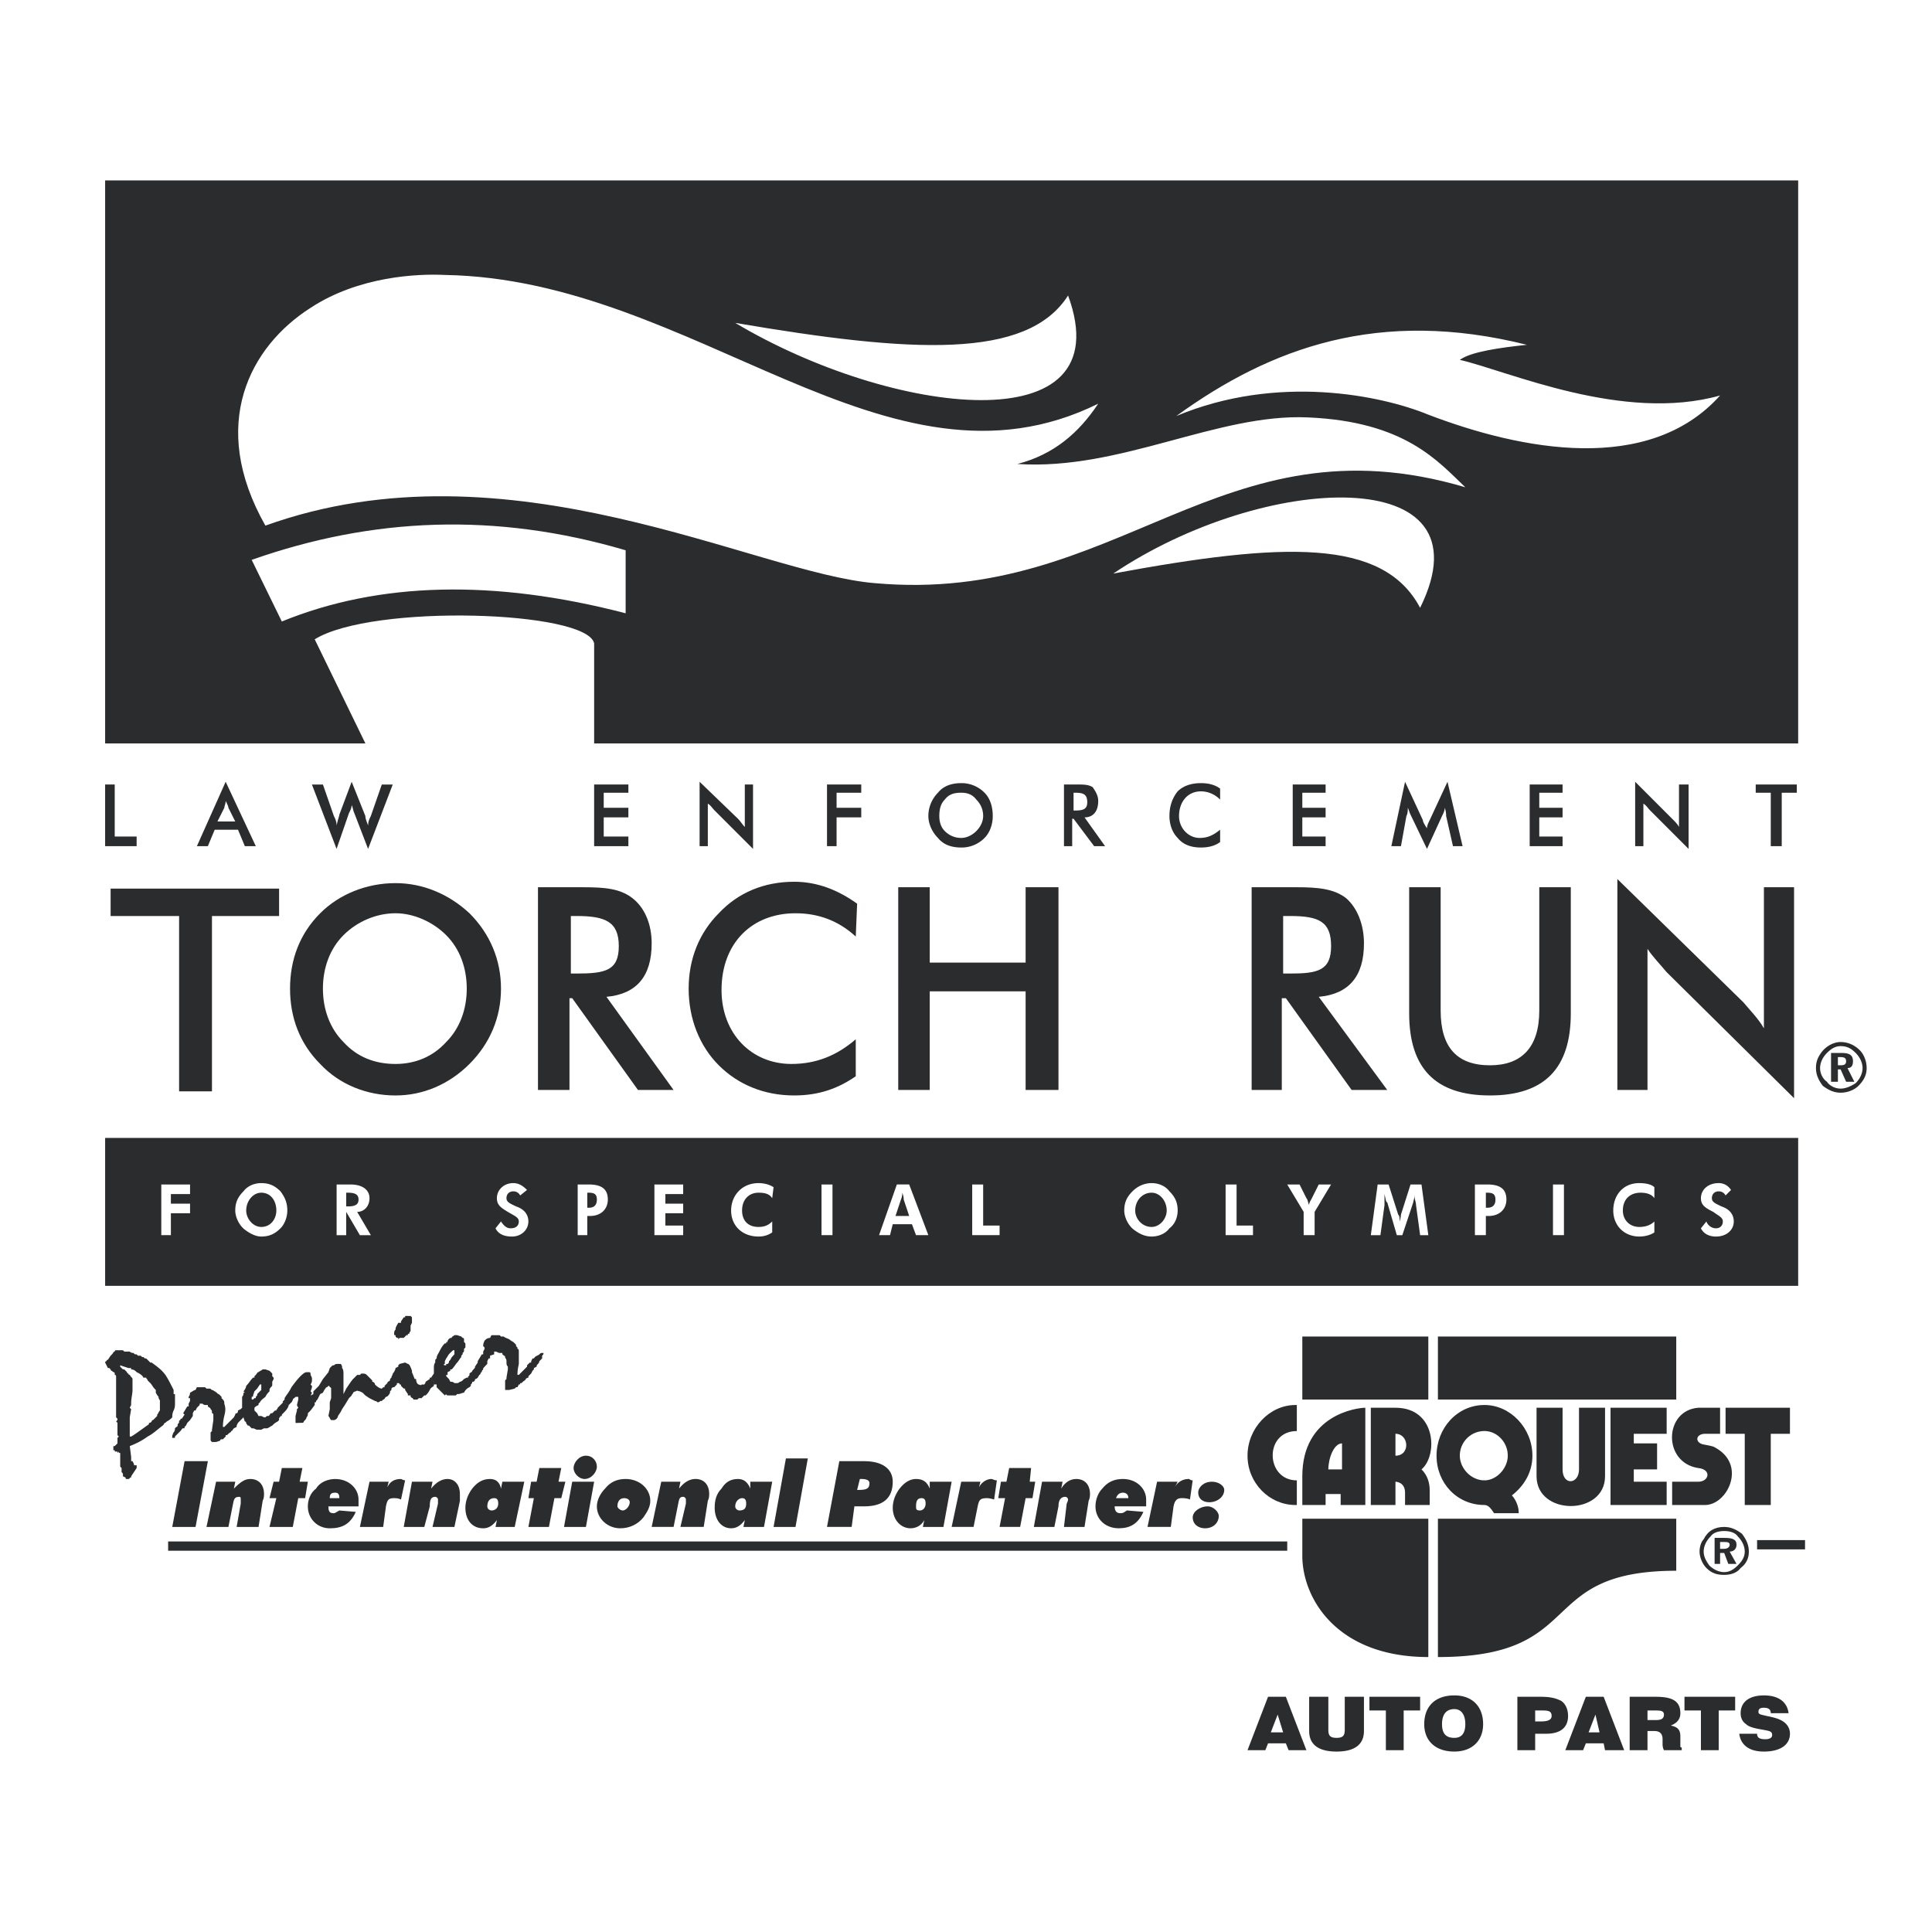 <svg xmlns="http://www.w3.org/2000/svg" width="2500" height="2500" viewBox="0 0 192.756 192.756"><path fill-rule="evenodd" clip-rule="evenodd" fill="#fff" d="M0 0h192.756v192.756H0V0z"/><path d="M16.775 154.254h127.233m31.297-.135h4.783" fill="none" stroke="#2b2c2d" stroke-width=".924" stroke-miterlimit="2.613"/><path d="M183.641 104.373c.684 0 1.094.273 1.504.684.408.41.682.957.682 1.504 0 .545-.273 1.092-.682 1.502-.41.273-.957.547-1.504.547s-1.094-.273-1.367-.684c-.41-.273-.684-.82-.684-1.365 0-.547.273-1.094.684-1.504s.82-.684 1.367-.684zm0-.41c-.82 0-1.641.547-2.051 1.23-.273.41-.41.82-.41 1.367 0 .682.273 1.229.684 1.775.547.41 1.094.684 1.777.684s1.367-.273 1.775-.684c.547-.547.82-1.094.82-1.775 0-.684-.273-1.367-.684-1.777-.544-.547-1.228-.82-1.911-.82zm-.957 1.094v2.869h.684v-1.23h.273l.547 1.23h.82l-.684-1.365c.41 0 .547-.275.547-.684 0-.547-.273-.82-1.094-.82h-1.093zm.683.41h.273c.41 0 .547.137.547.41s-.137.408-.547.408h-.273v-.818zM10.489 113.529h168.915v14.76H10.489v-14.76zM10.489 78.271h.957v5.192h2.186v.957h-3.143v-6.149zM21.695 81.96l.684-1.367c0-.137.137-.41.137-.684.137.273.273.547.273.684l.683 1.367h-1.777zm2.733 2.46h1.094l-3.007-6.423-2.87 6.423h1.094l.683-1.64h2.323l.683 1.64zM32.218 78.271l1.093 3.143c.136.273.273.547.273.957.137-.683.273-.957.273-1.093l1.23-3.28 1.366 3.417c0 .273.137.547.273.957 0-.41.137-.683.273-.957l1.093-3.143h1.093l-2.46 6.423-1.367-3.553c-.136-.273-.136-.546-.273-.82 0 .274-.137.547-.274.82l-1.23 3.553-2.46-6.423h1.097v-.001zM59.277 78.271h3.417v.819h-2.46v1.504h2.46v.956h-2.46v1.913h2.46v.957h-3.417v-6.149zM69.8 77.997l3.827 3.69c.273.273.41.546.683.82v-4.236h.82v6.423l-3.827-3.827c-.273-.273-.41-.547-.683-.683v4.237h-.82v-6.424zM82.51 78.271h3.417v.819h-2.461v1.504h2.461v.956h-2.461v2.87h-.956v-6.149zM98.09 81.414c0 .547-.273 1.093-.684 1.503-.41.41-.957.683-1.503.683-.684 0-1.23-.273-1.64-.683-.41-.41-.547-.957-.547-1.503 0-.684.137-1.23.547-1.64.41-.547.956-.684 1.64-.684.547 0 1.094.137 1.503.684.41.41.684.956.684 1.64zm.957 0c0-.957-.273-1.776-.82-2.323a3.2 3.2 0 0 0-2.324-.957c-.957 0-1.776.273-2.323.957a3.301 3.301 0 0 0-.957 2.323c0 .82.41 1.64.957 2.187.547.684 1.367.957 2.323.957a3.2 3.2 0 0 0 2.324-.957c.546-.547.82-1.368.82-2.187zM107.109 80.867V79.09h.137c.82 0 1.23.137 1.23.957 0 .683-.41.82-1.23.82h-.137zm-.136.82h.137l2.051 2.733h1.092l-2.049-2.87c.82 0 1.365-.547 1.365-1.64 0-.546-.273-.957-.545-1.367-.41-.273-.957-.273-1.504-.273h-1.367v6.15h.82v-2.733zM119.818 78.954c-1.365 0-2.186 1.093-2.186 2.46 0 1.229.957 2.187 2.049 2.187.82 0 1.367-.273 2.051-.82v1.23c-.547.41-1.23.546-1.914.546-.957 0-1.775-.273-2.322-.957-.547-.546-.82-1.367-.82-2.187 0-.957.273-1.776.82-2.46.547-.547 1.365-.82 2.322-.82.684 0 1.367.137 1.914.546v1.094c-.546-.546-1.23-.819-1.914-.819zM128.975 78.271h3.281v.819h-2.324v1.504h2.324v.956h-2.324v1.913h2.324v.957h-3.281v-6.149zM144.145 80.594c0 .273-.137.546-.273.82l-1.502 3.28-1.641-3.417c-.137-.273-.137-.41-.273-.683 0 .273 0 .546-.137.82l-.547 3.007h-.957l1.367-6.423 1.777 3.827c0 .137.137.41.41.819 0-.273.135-.546.271-.819l1.777-3.827 1.504 6.423h-.957l-.684-3.007a2.375 2.375 0 0 0-.135-.82zM152.617 78.271h3.281v.819h-2.324v1.504h2.324v.956h-2.324v1.913h2.324v.957h-3.281v-6.149zM163.141 77.997l3.689 3.69c.273.273.547.546.684.82v-4.236h.957v6.423l-3.826-3.827c-.273-.273-.41-.547-.684-.683v4.237h-.82v-6.424zM177.764 84.42h-1.094v-5.33h-1.502v-.819h4.1v.819h-1.504v5.33z" fill-rule="evenodd" clip-rule="evenodd" fill="#2b2c2d"/><path fill-rule="evenodd" clip-rule="evenodd" fill="#fff" d="M16.092 118.176h2.87v.957h-1.913v.957h1.913v.955h-1.913v2.187h-.957v-5.056zM26.068 122.412c-.82 0-1.503-.82-1.503-1.639 0-.957.684-1.777 1.503-1.777.957 0 1.503.82 1.503 1.777.001.819-.546 1.639-1.503 1.639zm2.597-1.639c0-.82-.273-1.367-.683-1.914-.547-.547-1.094-.82-1.914-.82-.683 0-1.367.273-1.776.82-.547.547-.82 1.094-.82 1.914 0 .682.41 1.502.957 1.912.547.41 1.094.684 1.64.684.82 0 1.367-.273 1.914-.82.409-.41.682-1.094.682-1.776zM34.542 120.363v-1.367h.137c.683 0 1.093.137 1.093.684s-.41.684-1.093.684h-.137v-.001zm2.459 2.869l-1.367-2.322c.683 0 1.23-.547 1.23-1.367s-.683-1.367-1.913-1.367h-1.367v5.057h.957v-2.322l1.366 2.322h1.094v-.001zM49.984 121.865c.273.41.546.684.957.684.547 0 .82-.273.82-.684s-.41-.547-1.094-.955c-.683-.412-1.093-.684-1.093-1.367 0-.82.683-1.504 1.64-1.504.547 0 .957.273 1.366.684l-.683.547a.751.751 0 0 0-.683-.41c-.41 0-.684.273-.684.684s.41.547.957.82c.82.271 1.23.818 1.23 1.502 0 .82-.684 1.504-1.64 1.504-.82 0-1.367-.273-1.64-.82l.547-.685zM58.594 120.498v-1.502h.137c.546 0 .819.137.819.684s-.273.818-.819.818h-.137zm-.957 2.734h.957v-1.914h.273c1.093 0 1.776-.684 1.776-1.639 0-1.094-.683-1.504-1.913-1.504h-1.094v5.057h.001zM65.291 118.176h2.87v.957h-1.777v.957h1.777v.955h-1.777v1.23h1.777v.957h-2.87v-5.056zM75.677 118.996c-.957 0-1.64.684-1.64 1.777 0 .955.546 1.639 1.64 1.639.546 0 .957-.137 1.367-.547v1.094c-.41.273-.82.41-1.367.41-1.64 0-2.733-1.094-2.733-2.596 0-1.504 1.093-2.734 2.733-2.734.546 0 1.093.137 1.503.41l-.137 1.094c-.273-.41-.683-.547-1.366-.547zM81.963 118.176h1.094v5.056h-1.094v-5.056zM90.71 121.318h-1.367l.546-1.639s.137-.273.137-.684c.137.41.137.547.137.684l.547 1.639zm-3.007 1.914h1.093l.273-1.094h1.913l.41 1.094h1.23l-1.913-5.057h-1.23l-1.776 5.057zM96.997 118.176h1.093v4.099h1.639v.957h-2.732v-5.056zM114.898 122.412c-.955 0-1.639-.82-1.639-1.639 0-.957.684-1.777 1.639-1.777.82 0 1.504.82 1.504 1.777 0 .819-.683 1.639-1.504 1.639zm2.598-1.639c0-.82-.273-1.367-.82-1.914-.41-.547-1.094-.82-1.777-.82s-1.365.273-1.912.82-.82 1.094-.82 1.914c0 .682.41 1.502.957 1.912s1.092.684 1.775.684 1.367-.273 1.777-.82c.547-.41.82-1.094.82-1.776zM122.279 118.176h1.094v4.099h1.639v.957h-2.733v-5.056zM130.068 120.91l-1.641-2.734h1.23l.684 1.367c.137.137.137.41.273.684 0-.273.137-.41.273-.684l.684-1.367h1.23l-1.641 2.734v2.322h-1.094v-2.322h.002zM137.449 118.176h1.092l.957 3.006c.137.137.137.273.137.684.137-.41.137-.684.137-.684l.957-3.006h1.094l.682 5.057h-.818l-.41-3.006c0-.273-.137-.547-.137-.82v-.273c0 .41-.137.684-.137.82l-1.094 3.279h-.547l-.957-3.279c-.137 0-.137-.273-.273-.82V120.228l-.408 3.006h-.957l.682-5.058zM148.244 120.498v-1.502h.137c.547 0 .82.137.82.684s-.273.818-.82.818h-.137zm-1.092 2.734h1.092v-1.914h.273c1.094 0 1.777-.684 1.777-1.639 0-1.094-.684-1.504-1.914-1.504h-1.229v5.057h.001zM154.941 118.176h1.094v5.056h-1.094v-5.056zM163.688 118.996c-1.094 0-1.775.684-1.775 1.777 0 .955.682 1.639 1.639 1.639.547 0 1.094-.137 1.504-.547v1.094c-.41.273-.957.41-1.504.41-1.504 0-2.596-1.094-2.596-2.596 0-1.504.957-2.734 2.596-2.734.684 0 1.23.137 1.504.41v1.094c-.275-.41-.822-.547-1.368-.547zM170.248 121.865c.137.41.547.684.955.684.41 0 .684-.273.684-.684s-.41-.547-.955-.955c-.82-.412-1.23-.684-1.23-1.367 0-.82.684-1.504 1.775-1.504.547 0 .957.273 1.23.684l-.547.547a.753.753 0 0 0-.684-.41c-.41 0-.682.273-.682.684s.408.547.955.82c.82.271 1.23.818 1.23 1.502 0 .82-.684 1.504-1.777 1.504-.682 0-1.229-.273-1.502-.82l.548-.685z"/><path fill-rule="evenodd" clip-rule="evenodd" fill="#2b2c2d" d="M21.148 108.883h-3.279V91.39h-6.833v-2.733h16.809v2.733h-6.697v17.493zM46.568 98.633c0 2.051-.684 3.963-2.05 5.33-1.367 1.504-3.144 2.188-5.057 2.188-2.05 0-3.827-.684-5.193-2.188-1.367-1.367-2.05-3.279-2.05-5.33 0-2.05.683-3.963 2.05-5.33s3.28-2.187 5.193-2.187c1.776 0 3.69.82 5.057 2.187 1.366 1.367 2.05 3.28 2.05 5.33zm3.416 0c0-2.87-1.093-5.466-3.143-7.516-2.05-1.913-4.646-3.007-7.38-3.007-2.87 0-5.604 1.094-7.517 3.007-2.05 2.05-3.006 4.646-3.006 7.516 0 2.869.957 5.467 3.006 7.518 1.913 2.049 4.646 3.143 7.517 3.143 2.733 0 5.33-1.094 7.38-3.143 2.05-2.051 3.143-4.649 3.143-7.518zM56.954 97.131V91.39h.547c2.87 0 4.236.546 4.236 3.006 0 2.459-1.367 2.734-4.236 2.734h-.547v.001zm-.137 2.459h.273l6.56 9.156h3.553l-6.696-9.293c3.007-.273 4.51-2.051 4.51-5.33 0-1.914-.684-3.553-1.913-4.51-1.23-.957-2.733-1.093-4.92-1.093h-4.51v20.226h3.143V99.59zM79.367 91.117c-4.373 0-7.38 3.006-7.38 7.653 0 4.373 3.007 7.381 6.97 7.381 2.459 0 4.509-.82 6.423-2.461v3.689c-1.776 1.23-3.69 1.914-6.15 1.914-3.007 0-5.603-1.094-7.516-3.008-1.914-1.912-3.007-4.646-3.007-7.652 0-3.006 1.093-5.603 3.007-7.516 1.913-2.05 4.509-3.144 7.516-3.144 2.323 0 4.374.82 6.287 2.187l-.137 3.28c-1.776-1.64-3.827-2.323-6.013-2.323zM89.617 88.52h3.143v7.517h9.566V88.52h3.279v20.226h-3.279v-9.84H92.76v9.84h-3.143V88.52zM128.02 97.131V91.39h.682c2.871 0 4.102.546 4.102 3.006 0 2.459-1.367 2.734-4.102 2.734h-.682v.001zm-.137 2.459h.408l6.561 9.156h3.553l-6.832-9.293c3.006-.273 4.51-2.051 4.51-5.33 0-1.914-.684-3.553-1.777-4.51-1.23-.957-2.869-1.093-4.92-1.093h-4.51v20.226h3.008V99.59h-.001zM143.734 88.52v12.3c0 3.689 1.641 5.465 4.92 5.465 3.145 0 4.92-1.775 4.92-5.465v-12.3h3.145v12.574c0 5.467-2.598 8.199-8.064 8.199s-8.062-2.732-8.062-8.199V88.52h3.141zM161.365 87.7l12.572 12.3c.684.82 1.504 1.639 2.049 2.596V88.52h3.008v21.046l-12.711-12.572c-.682-.82-1.365-1.504-1.912-2.324v14.076h-3.006V87.7zM10.489 18.002h168.915V74.17H10.489V18.002z"/><path d="M26.478 52.441c-5.739-10.113-1.503-17.902 4.51-21.729 4.783-3.144 10.66-3.417 13.393-3.28 25.009.41 44.142 23.232 65.187 12.846-1.912 2.87-4.373 5.056-8.062 6.013 10.25.683 19.953-5.057 28.973-4.646 9.703.41 12.982 4.373 15.717 6.97-24.463-7.243-34.576 11.753-58.902 9.566-11.89-.957-36.49-14.486-60.816-5.74zm84.594 4.783c16.947-3.143 26.922-3.553 30.613 3.417 7.243-14.623-15.58-13.53-30.613-3.417zm60.541-17.766c-9.701 2.733-21.182-2.46-25.965-3.553 1.094-.82 4.1-1.23 6.695-1.503-14.758-3.69-25.555.273-34.984 7.106 10.113-4.237 20.498-2.05 25.145-.137 9.295 3.554 22.004 6.014 29.109-1.913zm-98.259-7.243c15.58 9.293 38.676 12.163 33.209-2.733-4.1 6.423-15.58 5.739-33.209 2.733zM62.42 54.901c-12.982-3.826-25.282-3.28-37.309.957l3.007 6.149c9.703-3.963 21.183-4.236 34.302-.82v-6.286zM36.455 74.17h22.823v-9.977c-.683-3.28-22.139-3.963-27.879-.41l5.056 10.387zM128.428 151.658v4.1c0 4.373 3.965 11.07 14.076 11.07h.957c17.221 0 9.43-8.609 25.283-8.609v-6.561h9.43v-7.244h1.914v-5.465h-11.344v-7.107h-40.316v6.971c-7.106.681-7.242 11.888 0 12.845z" fill-rule="evenodd" clip-rule="evenodd" fill="#fff"/><path fill-rule="evenodd" clip-rule="evenodd" fill="#2b2c2d" d="M129.932 133.346h12.572v6.285h-12.572v-6.285zM143.461 133.346h23.779v6.285h-23.779v-6.285zM172.16 140.451h6.424v2.598h-1.914v7.105h-2.596v-7.105h-1.914v-2.598zM160.682 140.451h5.601v2.598h-3.279v.957h2.324v2.596h-2.324v1.23h3.279v2.322h-5.601v-9.703zM153.301 140.451h2.598v6.15c0 1.641 1.639 1.504 1.639 0v-6.15h2.598v6.834c0 3.963-6.834 3.963-6.834 0l-.001-6.834zM148.107 150.154c.41 0 .684.41.957.82h2.461c0-1.094-.684-1.777-.684-1.777 1.229-.955 2.049-2.322 2.049-3.963 0-2.732-2.186-5.057-4.783-5.057-2.732 0-4.783 2.324-4.783 5.057 0 2.735 2.051 4.92 4.783 4.92z"/><path d="M148.107 147.695c1.23 0 2.324-1.23 2.324-2.461 0-1.365-1.094-2.459-2.324-2.459a2.45 2.45 0 0 0-2.459 2.459c0 1.231 1.094 2.461 2.459 2.461z" fill-rule="evenodd" clip-rule="evenodd" fill="#fff"/><path d="M171.613 140.451v2.598h-1.502c-.957 0-1.094.957 0 1.094.684.135.82.135 1.229.41 2.871 1.775.957 5.602-1.229 5.602h-3.281v-2.322h2.598c1.094 0 1.367-1.23 0-1.367-3.553-.547-3.416-5.74 0-6.014l2.185-.001zM129.385 140.178v2.598c-3.279 0-3.143 4.92 0 4.92v2.459h-.137c-2.596 0-4.783-2.186-4.783-4.92 0-2.732 2.188-5.057 4.783-5.057h.137zM136.219 150.154v-9.703c-.82 0-6.287.684-6.287 6.834v2.869h2.324v-1.094h1.502v1.094h2.461z" fill-rule="evenodd" clip-rule="evenodd" fill="#2b2c2d"/><path d="M132.529 146.602h1.365v-2.596c-.82 0-1.365 1.502-1.365 2.596z" fill-rule="evenodd" clip-rule="evenodd" fill="#fff"/><path d="M136.766 150.154v-9.703h2.459c4.1 0 4.236 4.783 2.598 6.15.818.82.818 1.777.818 2.188v1.365h-2.459v-1.229c0-1.094-.957-1.094-.957-1.094v2.322h-2.459v.001z" fill-rule="evenodd" clip-rule="evenodd" fill="#2b2c2d"/><path d="M139.225 143.049c1.367 0 1.504 2.186 0 2.186v-2.186z" fill-rule="evenodd" clip-rule="evenodd" fill="#fff"/><path d="M142.504 151.521v13.803c-9.156 0-12.572-5.877-12.572-10.113v-3.689h12.572v-.001zM143.461 165.324v-13.803h23.779v5.193c-14.213.001-8.746 8.61-23.779 8.61zM126.789 172.84l.684-1.775.547 1.775h-1.231zm-2.324 1.777h1.777l.273-.684h1.775l.273.684h1.777l-2.051-5.33h-1.775l-2.049 5.33zM132.529 169.287v3.281c0 .547.137.818.818.818.684 0 .82-.271.82-.818v-3.281h1.914v3.418c0 1.365-.957 2.049-2.734 2.049-1.775 0-2.732-.684-2.732-2.049v-3.418h1.914zM138.268 170.654h-1.639v-1.367h5.057v1.367h-1.641v3.963h-1.777v-3.963zM143.871 172.021c0-.957.41-1.504 1.23-1.504.684 0 1.094.547 1.094 1.504 0 .955-.41 1.365-1.094 1.365-.82.001-1.23-.409-1.23-1.365zm-1.775 0c0 1.639 1.092 2.732 3.006 2.732 1.777 0 2.869-1.094 2.869-2.732 0-1.777-1.092-2.871-2.869-2.871-1.914 0-3.006 1.094-3.006 2.871zM153.164 171.748v-1.094h.547c.684 0 1.094 0 1.094.547 0 .41-.41.547-1.094.547h-.547zm-1.775 2.869h1.775v-1.641h1.094c1.504 0 2.188-.682 2.188-1.775 0-.684-.273-1.23-.684-1.504-.547-.273-1.094-.41-2.051-.41h-2.322v5.33zM158.494 172.84l.684-1.775.41 1.775h-1.094zm-2.322 1.777h1.775l.273-.684h1.777l.137.684h1.912l-2.049-5.33h-1.777l-2.048 5.33zM164.371 171.611v-.957h.684c.547 0 .957 0 .957.41s-.273.547-.82.547h-.821zm-1.777 3.006h1.777v-1.912h.684c.547 0 .82.271.82.818v.547s0 .273.137.547h1.775v-.273c-.137 0-.137 0-.137-.273v-.82c0-.682-.273-.955-.957-1.092.684-.273.957-.684.957-1.23 0-1.23-.82-1.641-2.459-1.641h-2.598v5.329h.001zM169.701 170.654h-1.64v-1.367h5.056v1.367h-1.64v3.963h-1.776v-3.963zM175.305 172.977c0 .41.273.547.818.547.41 0 .684-.137.684-.408 0-.41-.273-.41-.957-.547-.818-.137-1.365-.273-1.639-.547-.41-.273-.547-.684-.547-1.094 0-1.094.82-1.777 2.322-1.777 1.504 0 2.324.684 2.461 1.777h-1.777c0-.41-.273-.547-.684-.547-.408 0-.545.137-.545.41s.273.273.818.41c.684.137 1.23.273 1.641.547s.684.684.684 1.229c0 1.094-.957 1.777-2.598 1.777-1.502 0-2.322-.684-2.459-1.777h1.778zM12.949 144.277l.137 1.094V145.782h.137l.137.273c0 .137 0 .137.137.137h.137v.274l-.547.82c0 .137 0 .137-.137.137 0 .137-.137.137-.137.137h-.273v-.137l-.273-.137v-.137c0-.137 0-.137-.137-.273v-.137-.274l-.136-.137v-.273-.273-.684-.137c-.137 0-.137 0-.137-.137l-.137.137v-.137h-.137c-.136 0-.136 0-.136-.137h-.137v-.135-.275h.137l.273-.271V143.459l.137-.137-.137-.137v-1.231l-.137-.137c.137-.137.137-.137.137-.273l-.137-.137v-.137-.41V139.905v-.137-.275-.271V138.812v-.547V137.308s0-.137-.136-.137v-.137c0-.137-.137-.137-.137-.137-.137-.137-.273-.137-.273-.273l-.137-.137h-.137l-.137-.273-.137-.273s0-.137.137-.137c0 0 0-.137.137-.137l.273-.41.137-.135c.137-.137.137-.275.273-.275 0 0 0-.135.136-.135h.683l.137.135h.546c.137.139.273.139.41.139 0 .137.137.137.273.137l.137.135h.273l.137.137h.137l.136.137h.137l.41.41h.137c.547.41.957.684 1.367 1.23.273.41.547.957.82 1.504V139.086h.137V140.042c0 .137 0 .41-.137.684-.136.273-.136.547-.136.684a1.898 1.898 0 0 1-.547.41l-.137.137s-.137 0-.137.137l-.136.137c-.547.41-.957.82-1.503 1.094-.547.407-1.094.681-1.777.952zm0-.955h.137c.273-.137.82-.547 1.776-1.23v-.137c.137 0 .137 0 .273-.137 0 0 0-.137.137-.137l.273-.273.137-.137v-.137c.136-.137.136-.273.273-.41v-.818-.137c0-.139-.137-.139-.137-.41 0 0-.136-.137-.273-.41v-.273l-.137-.137c-.137-.137-.273-.41-.41-.547l-.273-.273c0-.137-.137-.137-.137-.273h-.273c-.137-.273-.41-.41-.683-.547-.137-.137-.273-.273-.547-.273v-.137h-.274l-.82-.273v.137l.273.273h.137l.273.273s0 .137.137.137c0 .137.137.137.137.137.137.273.273.273.273.41v1.094c0 .41-.137.818-.137 1.365v.137l-.137.273.137.137-.137.82V143.322h.002zm5.33-.82c.137 0 .137 0 .137-.137l.137-.137.136-.273.137-.137.137-.137.273-.41v-.273l.137-.273h.137l.136-.273.273-.273v-.137h.273s.137.137.273.137h.273v.137c.137.137.273.137.273.273.137.137.137.137.137.41.137 0 .137.137.137.137V141.683l-.137.957v.137l-.137.137v.683c0 .137 0 .137.137.273H21.558l.41-.137s0-.137.137-.137h.137l.273-.273v-.137h.137l.137-.137c.136-.137.273-.137.273-.273.137 0 .137-.137.273-.273l.273-.137v-.137l.137-.273.137-.137.136-.137.137-.137.137-.137-.684-.41c-.137 0-.137.137-.137.137l-.136.273-.137.137-.137.137-.41.41-.137.137-.137.137h-.137c0-.137 0-.547.137-1.094s.137-.82 0-1.23v-.135s0-.137-.137-.275l-.137-.137v-.135l-.273-.273c-.137 0-.137-.137-.41-.273-.137-.137-.41-.137-.41-.273H20.6l-.137-.137h-.821l-.136.273c-.137 0-.274.137-.547.273 0 .273-.137.41-.137.41v.135h.137v.276l-.137.271v.273h-.137l-.41.684.137.137-.273.41c-.137 0-.137 0-.137.137 0 0-.137 0-.137.137s0 .137-.137.273c0 .137 0 .273-.137.273l-.137.137c0 .137 0 .273-.137.41-.136.273-.136.41-.136.41v.137h.273v-.137l.273-.273.137-.137.137-.137c.141-.137.141-.274.278-.274zm7.653-3.69l.137-.137v-.137-.273-.137h-.137l-.273.41-.273.273-.137.41c0 .137 0 .137-.137.137v.271h.137l.137-.137h.137v-.135l.137-.137v-.137l.272-.271zm-1.64 2.596l-.684-.41s.137 0 .137-.273l.273-.137.137-.137v-.546-.547c.137-.137.137-.273.137-.41h.136l-.136-.137c.136-.137.273-.41.273-.547.273-.273.41-.547.684-.82h.137v-.137l.137-.137c.137-.137.137-.273.273-.273.137-.137.273-.137.41-.273h.273l.41.137.137.137.137.137v.274l.137.137v.137l-.137.273v.274c0 .137 0 .137-.137.273 0 0-.137.137-.137.273v.137c-.137.137-.273.273-.41.547-.137.135-.41.271-.546.547l-.137.135v.137l-.273.137-.137.137v.274l.273.273.136.273h.273c.273.137.273.137.41.137.137-.137.137-.137.273-.137.137 0 .137-.137.273-.273h.137l.273-.273h.137c0-.137.136-.137.136-.273l.547-.545.546.271c0 .137-.137.41-.41.684l-.137.137-.136.137v.137h-.137c0 .137-.137.137-.137.273v.137l-.137.137c-.273.137-.41.273-.546.41-.273.137-.41.273-.546.273h-.274l-.273.137h-.41c-.137 0-.273-.137-.41-.137h-.137l-.137-.137-.137-.137h-.137c0-.137-.137-.137-.137-.273 0 0 0-.137-.137-.137l-.133-.413zm5.603.547h.274s.137 0 .137-.137c.137-.137.273-.273.273-.41.137-.137.137-.273.137-.41l.273-.273.41-.547v-.271c.136 0 .136 0 .136-.137l.137-.139.273-.545.273-.137.137-.273c.137-.137.137-.273.273-.273l.137-.137s.136 0 .136.137c0 0 .137 0 .137.137V139.496l-.137.412v.682l-.136.684c.136.137.136.273.273.41h.273s.136 0 .273-.137c0 0 .137-.137.137-.273l.273-.41.137-.273.273-.41.41-.684.274-.271c0-.137.137-.137.137-.273.136-.137.273-.137.273-.137.137-.137.273 0 .41 0l.274.137.136.137.137.137.41.271.273.137.273.139s.137 0 .273.137c0 0 .137 0 .273-.137h.137l.136-.139c.137 0 .137-.137.274-.271.136 0 .273-.137.41-.41v-.137l-.273-.82-.273.273v.137h-.137l-.136.137c-.137 0-.41-.137-.683-.41a.294.294 0 0 0-.273-.273v-.137l-.137-.137-.41-.41c-.137-.137-.273-.137-.546-.137l-.137.137h-.273l-.41.41c-.137.137-.411.547-.684.957l-.273.547v-1.367-.684c0-.137 0-.41-.137-.547 0-.137 0-.273-.137-.41H33.585c-.137 0-.273.137-.273.137-.137 0-.137 0-.273.137l-.137.137-.136.41-.547.684-.41.684-.547.547v.273l-.273.137.136-.273-.136-.137.136-.41v-.137l-.136-.137c.136-.273.136-.273.136-.547 0-.137 0-.137-.136-.41 0-.137 0-.273-.137-.273h-.273c-.273 0-.82.547-1.503 1.504-.273.547-.546.82-.683 1.092v.137l-.137.139s-.136.137 0 .137l.546.271.273-.271c.137-.137.137-.412.273-.412l.137-.135h.274v.272l-.137.547.137.273-.137.137v.137l-.137.547v.684h.274s-.001-.009.136-.009zm9.977-8.473l-.137.137v-.137h-.137l-.137-.137v-.137c-.137 0-.137 0-.137-.137s0-.273.137-.41c0-.273.137-.41.273-.684h.273v-.137l.273-.41h.137c0-.137 0-.137.136-.137H40.964l.136.137v.547l-.136.273v.547s-.137.137-.137.273c-.137 0-.137 0-.137.137h-.137l-.273.273H39.872v.002zm2.596 5.741h-.136l-.273.271h-.273l-.137.137h-.41c0-.137-.137-.137-.273-.271v-.137h-.274v-.137l-.273-.41v-.137h-.137l-.273-.273c0-.137 0-.137-.136-.137 0-.137-.137-.137-.137-.137h-.137v.137l-.273.273h-.137l-.137.137v.137l-.137.137-.273-.82c0-.137.137-.137.273-.273v-.137l.137-.137c0-.137.137-.273.137-.41.137-.137.273-.41.273-.547l.273-.137v-.137l.137-.137.546-.137.273.137c.137 0 .274.273.41.684v.137l.273.684h.137c0 .273.137.547.273.547 0 0 .273.137.273 0h.273s.136-.137.136-.273l.41-.273v-.137h.136l.41.684h-.136v.137c-.137.137-.274.137-.41.41-.135.271-.272.408-.408.545zm2.596-3.828l.137-.137.136-.135V134.713h-.136l-.137.135-.273.275-.273.408-.137.273v.273c-.137 0-.137.137 0 .137h.137v-.137h.137l.136-.273.273-.409zm-1.503 2.734v.273l.273.273.137.137.137.137.273.273.137-.137c0 .137.137.137.273.137h.683l.137-.137h.136c.137 0 .41-.137.547-.137a1.07 1.07 0 0 1 .547-.547l.137-.137v-.137c.136-.137.136-.137.136-.273h.137l.137-.137v-.137c.137 0 .137 0 .273-.137.137-.273.274-.41.274-.547h.136v-.273l.273-.273c0-.137.137-.137.137-.273v-.137-.274h-.137c-.137.137-.137.137-.273.137v.137c-.136 0-.136 0-.136.137-.137 0-.137.137-.137.137-.137.137-.137.137-.273.137l-.137.137-.137.137-.137.137c0 .137-.136.137-.273.273 0 .137 0 .273-.137.273v.137h-.136l-.273.137-.137.137s-.137.137-.273.137c0 0-.137.137-.273.137h-.274c-.136-.137-.273-.137-.41-.137l-.137-.273-.136-.137c-.137-.137-.137-.137-.137-.273h.137v-.273l.273-.137v-.137h.137c.273-.273.41-.547.547-.684.136-.137.273-.41.41-.547v-.137c.137-.135.137-.135.137-.271.137-.139.137-.139.137-.273v-.137l.137-.137v-.41l-.137-.137v-.137-.137s0-.137-.137-.137l-.137-.137-.41-.137h-.137-.137c-.136.137-.273.137-.273.273-.273 0-.273.137-.41.273v.137h-.137v.137h-.137c-.273.273-.41.547-.547.818-.137.275-.273.41-.273.684l-.137.137v.273c-.136.137-.136.41-.136.547v.547l-.274.41.41.684h.137v.001z" fill-rule="evenodd" clip-rule="evenodd" fill="#2b2c2d"/><path d="M47.661 137.309v.137c-.136 0-.136 0-.273.137l-.137.137-.137.137c-.136.137-.273.273-.41.273v.137h-.136v-.137s0-.137.136-.41c0-.137.137-.273.137-.41l.137-.137s.136-.137.136-.273c.137-.137.137-.137.137-.273l.137-.137v-.137l.273-.41v-.137l.41-.682h.137v-.276l.137-.271v-.137l-.137-.137c0-.137 0-.273.137-.547.137-.137.273-.273.547-.273l.137-.273h.821l.137.137h.273c.137.137.273.137.547.273.137.137.41.273.41.273l.273.273v.137l.137.137v.137c.137 0 .137.137.137.271v1.23c-.137.547-.137.957-.137 1.094h.137l.136-.137.137-.137.41-.41.137-.137v-.137l.273-.273h.137v-.137l.137-.273h.137c.137-.273.41-.273.547-.408.137-.137.137-.137.273-.137h.137c0 .137 0 .137-.137.271v.273l-.273.273s0 .137-.137.273-.137.137-.137.273l-.273.137v.137l-.137.137-.137.273-.137.137-.136.137v.137c-.137 0-.274.137-.274.137 0 .137-.136.137-.273.273l-.137.137H51.9c0 .137 0 .137-.136.137l-.137.273h-.137l-.137.137-.547.137H50.396v-.273-.273V137.719l.136-.137v-.137l.137-.82v-.273c-.137-.137-.137-.273-.137-.41v-.137c0-.273-.136-.273-.136-.41s-.137-.137-.274-.271v-.137h-.273c-.137 0-.273-.139-.41-.139h-.137v.275l-.41.135v.273h-.137l-.137.273v.273l-.41.41v.137l-.137.137-.136.273c0 .137-.137.137-.137.137-.001.138-.137.138-.137.138z" fill-rule="evenodd" clip-rule="evenodd" fill="#2b2c2d"/><path d="M45.064 135.395l.137-.137v-.135-.275h-.137l-.273.275-.136.271-.137.41v.137c-.137.137-.137.137 0 .137h.137l.136-.137v-.137l.137-.137.136-.272z" fill-rule="evenodd" clip-rule="evenodd" fill="#fff"/><path d="M172.023 152.752c.547 0 1.094.137 1.367.547.41.41.684.955.684 1.502s-.273.957-.684 1.367-.82.684-1.367.684-1.092-.273-1.502-.684c-.273-.41-.547-.82-.547-1.367s.273-1.092.684-1.502c.274-.41.819-.547 1.365-.547zm0-.41c-.957 0-1.639.41-2.049 1.23-.273.271-.41.818-.41 1.229 0 .547.273 1.23.684 1.641.547.547 1.092.684 1.775.684.547 0 1.23-.137 1.641-.684.547-.41.82-.957.82-1.641 0-.682-.273-1.229-.684-1.775-.546-.411-1.093-.684-1.777-.684zm-.957 1.094v2.596h.547v-1.094h.41l.41 1.094h.82l-.684-1.23c.41 0 .684-.273.684-.682 0-.547-.41-.684-1.23-.684h-.957zm.547.408h.273c.41 0 .684 0 .684.275 0 .271-.273.408-.547.408h-.41v-.683zM17.186 152.342h2.323l1.23-6.561h-2.323l-1.23 6.561zm3.416 0l.956-4.51h1.914l-.136.684c.683-.684 1.093-.957 1.64-.957.82 0 1.366.547 1.366 1.502 0 .137 0 .41-.136.684l-.41 2.598h-2.187l.41-2.324v-.41c0-.137 0-.271-.136-.271-.546 0-.546.271-.683.955l-.41 2.051h-2.188v-.002zm6.286 0h2.323l.547-2.871h.684l.273-1.639h-.82l.273-1.367h-2.05l-.273 1.367h-.547l-.41 1.639h.684l-.684 2.871zm8.883-2.051h-3.006c0 .547.136.684.546.684.136 0 .273-.137.546-.273l1.64.137c-.546 1.23-1.367 1.641-2.597 1.641s-2.187-.957-2.187-2.188c0-.684.273-1.365.82-1.775.41-.684 1.23-.957 1.913-.957 1.367 0 2.324.957 2.324 2.049l.001.682zm-2.87-.82h.957c0-.41-.136-.545-.41-.545-.41 0-.547.135-.547.545zm3.007 2.871h2.323l.274-2.051c.136-.684.273-.82.82-.82.137 0 .41 0 .683.137l.41-1.912c-.137 0-.41-.137-.41-.137-.683 0-1.093.273-1.367.82l.137-.547h-1.913l-.957 4.51zm4.373 0l.82-4.51h2.05l-.137.684c.547-.684 1.094-.957 1.641-.957.683 0 1.229.547 1.229 1.502v.684l-.547 2.598h-2.186l.546-2.324v-.41c0-.137-.137-.271-.273-.271-.41 0-.546.271-.546.955l-.546 2.051h-2.051v-.002zm9.84-4.51l-.136.684c-.137-.684-.546-.957-1.093-.957-.684 0-1.23.273-1.777.957-.41.545-.683 1.229-.683 1.912 0 1.23.683 2.051 1.776 2.051.547 0 .957-.273 1.367-.82l-.136.684h1.913l.957-4.51h-2.188v-.001zm-.82 1.639c.273 0 .41.137.41.547s-.273.684-.683.684c-.137 0-.41-.137-.41-.41 0-.548.273-.821.683-.821zm3.417 2.871h2.049l.547-2.871h.684l.41-1.639h-.684l.273-1.367H53.81l-.273 1.367h-.547l-.273 1.639h.546l-.545 2.871zm3.553 0l.82-4.51h2.187l-.82 4.51h-2.187zm2.05-4.783c.684 0 1.229-.684 1.229-1.23s-.41-1.094-1.093-1.094c-.684 0-1.23.684-1.23 1.23s.547 1.094 1.094 1.094zm1.229 2.732c0 1.23 1.094 2.188 2.324 2.188.957 0 1.777-.41 2.323-1.094.273-.41.683-.957.683-1.641 0-1.229-1.093-2.186-2.46-2.186-.82 0-1.503.273-2.05.957-.409.411-.82 1.092-.82 1.776zm2.734-.82c.273 0 .546.137.546.41 0 .41-.41.82-.684.82-.273 0-.546-.273-.546-.41.001-.547.274-.82.684-.82zm2.733 2.871h2.187l.41-2.051c.137-.684.137-.955.547-.955.137 0 .273.135.273.271v.41l-.547 2.324h2.323l.41-2.598c.137-.273.137-.547.137-.684 0-.955-.547-1.502-1.367-1.502-.547 0-1.093.273-1.64.957l.137-.684h-1.913l-.957 4.512zm9.84-4.51v.684c-.273-.684-.684-.957-1.23-.957-.683 0-1.23.273-1.64.957-.547.545-.683 1.229-.683 1.912 0 1.23.683 2.051 1.64 2.051.546 0 .956-.273 1.366-.82l-.137.684h2.05l.82-4.51h-2.186v-.001zm-.82 1.639c.273 0 .41.137.41.547s-.137.684-.684.684c-.136 0-.41-.137-.41-.41.001-.548.41-.821.684-.821zm5.33 2.871l1.23-6.834H78.41l-1.23 6.834h2.187zm3.143 0h2.46l.273-2.051h.957c1.913 0 2.87-.82 2.87-2.459 0-1.23-.957-2.051-2.87-2.051h-2.46l-1.23 6.561zm3.007-3.69l.273-1.094h.137c.546 0 .82.137.82.41 0 .547-.273.684-1.094.684h-.136zm7.243-.82v.684c-.273-.684-.683-.957-1.367-.957-.547 0-1.093.273-1.64.957-.41.545-.684 1.229-.684 1.912 0 1.23.82 2.051 1.776 2.051.547 0 1.094-.273 1.367-.82l-.137.684h2.05l.82-4.51H92.76v-.001zm-.82 1.639c.273 0 .41.137.41.547s-.273.684-.546.684c-.41 0-.41-.137-.41-.41-.001-.548.136-.821.546-.821zm3.006 2.871h2.187l.41-2.051c.137-.684.273-.82.957-.82 0 0 .273 0 .684.137l.273-1.912c-.273 0-.41-.137-.547-.137-.41 0-.957.273-1.23.82l.137-.547h-1.914l-.957 4.51zm4.783 0h2.051l.547-2.871h.684l.273-1.639h-.547l.137-1.367h-2.188l-.273 1.367h-.547l-.271 1.639h.682l-.548 2.871zm3.417 0l.82-4.51h2.049l-.137.684c.41-.684.957-.957 1.504-.957.82 0 1.367.547 1.367 1.502 0 .137 0 .41-.137.684l-.41 2.598h-2.051l.273-2.324c.137-.273.137-.41.137-.41 0-.137-.137-.271-.273-.271-.41 0-.684.271-.684.955l-.41 2.051h-2.048v-.002zm11.206-2.051v-.684c0-1.092-.955-2.049-2.322-2.049-.82 0-1.504.273-2.051.957-.41.41-.684 1.092-.684 1.775 0 1.23.957 2.188 2.324 2.188 1.094 0 1.914-.41 2.459-1.641l-1.639-.137c-.273.137-.273.273-.684.273-.273 0-.547-.137-.547-.684h3.144v.002zm-3.006-.82c.137-.41.41-.545.684-.545s.547.135.547.545h-1.231zm3.142 2.871h2.324l.273-2.051c.137-.684.41-.82.82-.82.137 0 .547 0 .818.137l.273-1.912c-.273 0-.273-.137-.408-.137-.547 0-1.094.273-1.367.82l.273-.547h-2.051l-.955 4.51zm6.151-2.461c.82 0 1.504-.545 1.504-1.229 0-.41-.547-.82-1.23-.82-.82 0-1.367.547-1.367 1.094-.001.545.409.955 1.093.955zm-.41 2.598c-.684 0-1.23-.41-1.23-1.094 0-.547.684-1.094 1.504-1.094.547 0 1.094.547 1.094.957-.001.684-.548 1.231-1.368 1.231z" fill-rule="evenodd" clip-rule="evenodd" fill="#2b2c2d"/></svg>